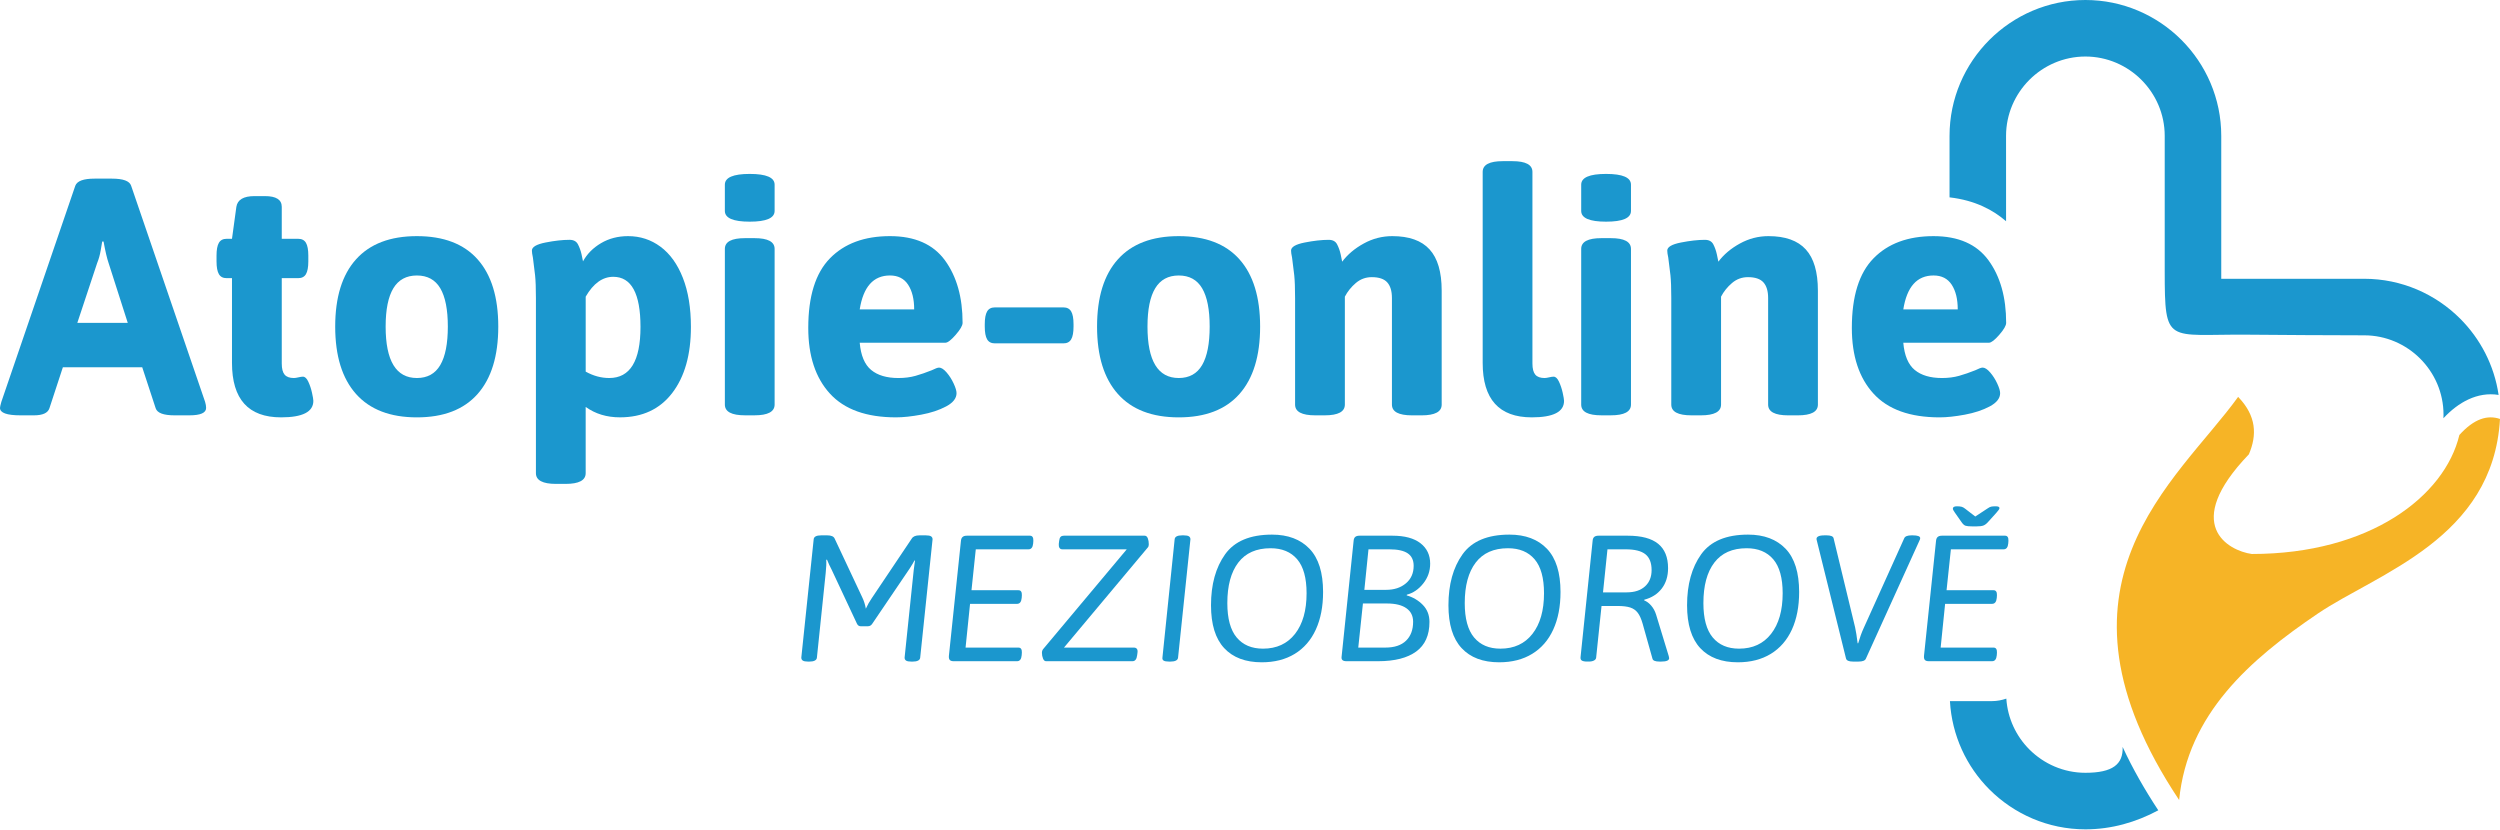 <?xml version="1.0" encoding="utf-8"?>
<!-- Generator: Adobe Illustrator 15.1.0, SVG Export Plug-In . SVG Version: 6.00 Build 0)  -->
<!DOCTYPE svg PUBLIC "-//W3C//DTD SVG 1.1//EN" "http://www.w3.org/Graphics/SVG/1.1/DTD/svg11.dtd">
<svg version="1.1" id="Vrstva_1" xmlns="http://www.w3.org/2000/svg" xmlns:xlink="http://www.w3.org/1999/xlink" x="0px" y="0px"
	 width="223px" height="74px" viewBox="0 0 223 74" enable-background="new 0 0 223 74" xml:space="preserve">
<g>
	<g>
		<path fill="#1B97CE" d="M58.917,22.007c-0.85-0.63-1.814-0.944-2.894-0.944c-0.9,0-1.705,0.209-2.415,0.629
			c-0.709,0.42-1.244,0.96-1.604,1.62c-0.02-0.12-0.065-0.334-0.135-0.645c-0.07-0.31-0.175-0.6-0.315-0.87
			c-0.14-0.27-0.39-0.405-0.75-0.405c-0.62,0-1.334,0.08-2.144,0.24c-0.81,0.161-1.215,0.4-1.215,0.72c0,0.14,0.03,0.35,0.09,0.629
			c0.08,0.581,0.144,1.105,0.194,1.575c0.05,0.47,0.075,1.145,0.075,2.024v15.625c0,0.64,0.6,0.959,1.799,0.959h0.84
			c1.2,0,1.799-0.319,1.799-0.959v-5.908c0.859,0.62,1.879,0.93,3.059,0.93c1.999,0,3.554-0.725,4.664-2.175
			c1.109-1.449,1.665-3.414,1.665-5.893c0-1.699-0.24-3.159-0.72-4.378C60.432,23.563,59.767,22.638,58.917,22.007z M54.344,33.719
			c-0.72,0-1.42-0.19-2.1-0.57v-6.688c0.68-1.179,1.5-1.77,2.459-1.77c1.62,0,2.429,1.49,2.429,4.469
			C57.133,32.2,56.204,33.719,54.344,33.719z"/>
		<path fill="#1B97CE" d="M67.297,21.243h-0.84c-1.199,0-1.799,0.319-1.799,0.959v13.885c0,0.64,0.6,0.96,1.799,0.96h0.84
			c1.199,0,1.799-0.32,1.799-0.96V22.203C69.096,21.563,68.496,21.243,67.297,21.243z"/>
		<path fill="#1B97CE" d="M11.696,16.564c-0.14-0.42-0.709-0.63-1.709-0.63h-1.56c-0.979,0-1.549,0.21-1.709,0.63L0.12,35.848
			C0.04,36.128,0,36.308,0,36.388c0,0.44,0.61,0.66,1.83,0.66h1.199c0.78,0,1.239-0.21,1.379-0.63l1.2-3.659h7.078l1.2,3.659
			c0.139,0.42,0.699,0.63,1.679,0.63h1.32c1,0,1.5-0.22,1.5-0.66c0-0.16-0.03-0.34-0.09-0.54L11.696,16.564z M6.897,28.8l1.77-5.338
			c0.14-0.34,0.245-0.715,0.315-1.125c0.07-0.41,0.115-0.675,0.135-0.795h0.12c0.16,0.88,0.31,1.52,0.45,1.919l1.709,5.338H6.897z"
			/>
		<path fill="#1B97CE" d="M37.188,21.063c-2.38,0-4.188,0.689-5.429,2.069c-1.24,1.38-1.859,3.379-1.859,5.999
			s0.619,4.624,1.859,6.013c1.24,1.39,3.049,2.085,5.429,2.085c2.379,0,4.184-0.695,5.413-2.085
			c1.229-1.389,1.845-3.394,1.845-6.013s-0.615-4.619-1.845-5.999C41.372,21.752,39.567,21.063,37.188,21.063z M39.272,32.564
			c-0.449,0.77-1.145,1.155-2.084,1.155c-1.859,0-2.789-1.53-2.789-4.588c0-1.52,0.229-2.659,0.689-3.419
			c0.46-0.759,1.159-1.139,2.1-1.139c0.939,0,1.635,0.38,2.084,1.139c0.45,0.76,0.675,1.9,0.675,3.419S39.723,31.794,39.272,32.564z
			"/>
		<path fill="#1B97CE" d="M66.876,15.514c-1.479,0-2.219,0.32-2.219,0.96v2.339c0,0.64,0.739,0.96,2.219,0.96s2.22-0.32,2.22-0.96
			v-2.339C69.096,15.834,68.356,15.514,66.876,15.514z"/>
		<path fill="#1B97CE" d="M27.502,34.049c-0.14-0.3-0.3-0.45-0.479-0.45c-0.101,0-0.235,0.02-0.405,0.06
			c-0.17,0.041-0.305,0.06-0.405,0.06c-0.38,0-0.655-0.1-0.825-0.3s-0.255-0.529-0.255-0.99v-7.618h1.469
			c0.32,0,0.55-0.12,0.69-0.36c0.14-0.24,0.21-0.619,0.21-1.14v-0.51c0-0.52-0.07-0.9-0.21-1.14c-0.14-0.24-0.37-0.36-0.69-0.36
			h-1.469v-2.849c0-0.64-0.5-0.959-1.5-0.959h-0.93c-0.98,0-1.52,0.32-1.62,0.959l-0.39,2.849h-0.48c-0.32,0-0.55,0.12-0.689,0.36
			c-0.141,0.24-0.21,0.62-0.21,1.14v0.51c0,0.521,0.07,0.899,0.21,1.14c0.14,0.24,0.369,0.36,0.689,0.36h0.48v7.558
			c0,3.239,1.459,4.859,4.378,4.859c1.919,0,2.879-0.49,2.879-1.47c0-0.12-0.04-0.36-0.12-0.72
			C27.752,34.678,27.642,34.349,27.502,34.049z"/>
		<path fill="#1B97CE" d="M105.145,21.063c-2.379,0-4.189,0.689-5.428,2.069c-1.24,1.38-1.859,3.379-1.859,5.999
			s0.62,4.624,1.859,6.013c1.239,1.39,3.049,2.085,5.428,2.085s4.184-0.695,5.414-2.085c1.229-1.389,1.844-3.394,1.844-6.013
			s-0.614-4.619-1.844-5.999C109.329,21.752,107.524,21.063,105.145,21.063z M107.229,32.564c-0.45,0.77-1.145,1.155-2.084,1.155
			c-1.859,0-2.789-1.53-2.789-4.588c0-1.52,0.229-2.659,0.69-3.419c0.459-0.759,1.159-1.139,2.099-1.139s1.634,0.38,2.084,1.139
			c0.45,0.76,0.674,1.9,0.674,3.419S107.679,31.794,107.229,32.564z"/>
		<path fill="#1B97CE" d="M143.683,21.243h-0.84c-1.2,0-1.8,0.319-1.8,0.959v13.885c0,0.64,0.6,0.96,1.8,0.96h0.84
			c1.199,0,1.8-0.32,1.8-0.96V22.203C145.482,21.563,144.882,21.243,143.683,21.243z"/>
		<path fill="#1B97CE" d="M157.746,21.063c-0.899,0-1.749,0.22-2.548,0.66c-0.801,0.44-1.44,0.98-1.919,1.619
			c-0.021-0.12-0.066-0.34-0.137-0.659c-0.07-0.32-0.174-0.615-0.314-0.885s-0.391-0.405-0.75-0.405c-0.619,0-1.333,0.08-2.144,0.24
			c-0.811,0.161-1.215,0.4-1.215,0.72c0,0.14,0.029,0.35,0.09,0.629c0.08,0.581,0.145,1.105,0.195,1.575
			c0.049,0.47,0.074,1.145,0.074,2.024v9.507c0,0.64,0.6,0.96,1.801,0.96h0.839c1.199,0,1.799-0.32,1.799-0.96v-9.627
			c0.24-0.459,0.565-0.864,0.976-1.214c0.408-0.35,0.885-0.525,1.424-0.525c0.641,0,1.099,0.155,1.38,0.465
			c0.279,0.311,0.42,0.775,0.42,1.395v9.507c0,0.64,0.6,0.96,1.799,0.96h0.841c1.199,0,1.799-0.32,1.799-0.96V25.921
			c0-1.659-0.359-2.884-1.08-3.673C160.356,21.458,159.246,21.063,157.746,21.063z"/>
		<path fill="#1B97CE" d="M143.263,15.514c-1.479,0-2.22,0.32-2.22,0.96v2.339c0,0.64,0.74,0.96,2.22,0.96
			c1.48,0,2.22-0.32,2.22-0.96v-2.339C145.482,15.834,144.743,15.514,143.263,15.514z"/>
		<path fill="#1B97CE" d="M177.525,33.224c-0.25-0.289-0.475-0.435-0.674-0.435c-0.121,0-0.34,0.08-0.66,0.24
			c-0.5,0.2-0.98,0.365-1.439,0.495c-0.46,0.13-0.97,0.195-1.53,0.195c-1.039,0-1.849-0.24-2.429-0.72
			c-0.58-0.48-0.92-1.29-1.02-2.429h7.648c0.198,0,0.503-0.235,0.913-0.705s0.615-0.825,0.615-1.065
			c0-2.279-0.525-4.139-1.573-5.578c-1.051-1.439-2.686-2.159-4.905-2.159c-2.278,0-4.063,0.66-5.352,1.979
			c-1.291,1.319-1.935,3.389-1.935,6.208c0,2.5,0.644,4.454,1.935,5.863c1.289,1.41,3.253,2.115,5.893,2.115
			c0.639,0,1.389-0.081,2.249-0.24c0.859-0.16,1.6-0.405,2.219-0.735c0.62-0.33,0.931-0.724,0.931-1.185
			c0-0.2-0.086-0.485-0.256-0.854C177.985,33.844,177.774,33.514,177.525,33.224z M172.472,24.572c0.721,0,1.26,0.275,1.621,0.825
			c0.359,0.55,0.538,1.285,0.538,2.204h-4.857C170.094,25.582,170.992,24.572,172.472,24.572z"/>
		<path fill="#1B97CE" d="M139.063,34.049c-0.141-0.3-0.301-0.45-0.48-0.45c-0.1,0-0.236,0.02-0.404,0.06
			c-0.172,0.041-0.307,0.06-0.406,0.06c-0.379,0-0.654-0.1-0.824-0.3s-0.256-0.529-0.256-0.99V15.335c0-0.64-0.599-0.96-1.798-0.96
			h-0.84c-1.2,0-1.8,0.32-1.8,0.96v17.034c0,3.239,1.458,4.859,4.379,4.859c1.92,0,2.878-0.49,2.878-1.47
			c0-0.12-0.041-0.36-0.119-0.72C139.313,34.678,139.202,34.349,139.063,34.049z"/>
		<path fill="#1B97CE" d="M94.859,27.42h-6.118c-0.32,0-0.55,0.12-0.69,0.36c-0.14,0.24-0.21,0.62-0.21,1.139v0.21
			c0,0.52,0.07,0.9,0.21,1.139c0.14,0.24,0.37,0.36,0.69,0.36h6.118c0.32,0,0.55-0.12,0.69-0.36c0.14-0.239,0.21-0.619,0.21-1.139
			v-0.21c0-0.519-0.07-0.899-0.21-1.139C95.409,27.541,95.179,27.42,94.859,27.42z"/>
		<path fill="#1B97CE" d="M124.191,21.063c-0.9,0-1.752,0.22-2.55,0.66c-0.801,0.44-1.439,0.98-1.92,1.619
			c-0.02-0.12-0.066-0.34-0.135-0.659c-0.07-0.32-0.176-0.615-0.316-0.885c-0.139-0.27-0.389-0.405-0.749-0.405
			c-0.619,0-1.334,0.08-2.145,0.24c-0.81,0.161-1.214,0.4-1.214,0.72c0,0.14,0.029,0.35,0.09,0.629
			c0.08,0.581,0.145,1.105,0.195,1.575c0.049,0.47,0.074,1.145,0.074,2.024v9.507c0,0.64,0.601,0.96,1.8,0.96h0.84
			c1.2,0,1.8-0.32,1.8-0.96v-9.627c0.24-0.459,0.564-0.864,0.975-1.214c0.41-0.35,0.884-0.525,1.425-0.525
			c0.639,0,1.1,0.155,1.379,0.465c0.279,0.311,0.42,0.775,0.42,1.395v9.507c0,0.64,0.599,0.96,1.8,0.96h0.84
			c1.198,0,1.798-0.32,1.798-0.96V25.921c0-1.659-0.359-2.884-1.079-3.673C126.8,21.458,125.69,21.063,124.191,21.063z"/>
		<path fill="#1B97CE" d="M85.248,29.865c0.41-0.47,0.615-0.825,0.615-1.065c0-2.279-0.525-4.139-1.574-5.578
			c-1.05-1.439-2.685-2.159-4.904-2.159c-2.279,0-4.063,0.66-5.353,1.979c-1.29,1.319-1.935,3.389-1.935,6.208
			c0,2.5,0.645,4.454,1.935,5.863c1.29,1.41,3.254,2.115,5.893,2.115c0.64,0,1.39-0.081,2.249-0.24s1.6-0.405,2.219-0.735
			c0.62-0.33,0.93-0.724,0.93-1.185c0-0.2-0.085-0.485-0.255-0.854c-0.17-0.37-0.38-0.7-0.63-0.99
			c-0.25-0.289-0.475-0.435-0.674-0.435c-0.12,0-0.34,0.08-0.66,0.24c-0.5,0.2-0.979,0.365-1.439,0.495s-0.97,0.195-1.53,0.195
			c-1.04,0-1.849-0.24-2.429-0.72c-0.581-0.48-0.92-1.29-1.02-2.429h7.647C84.533,30.57,84.838,30.335,85.248,29.865z
			 M76.686,27.601c0.319-2.019,1.219-3.029,2.699-3.029c0.72,0,1.26,0.275,1.62,0.825s0.54,1.285,0.54,2.204H76.686z"/>
	</g>
</g>
<g>
	<g>
		<path fill="#1B97CE" d="M174.977,46.585c0.117,0.17,0.234,0.274,0.352,0.312s0.311,0.056,0.576,0.056h0.416
			c0.256,0,0.451-0.023,0.584-0.071c0.135-0.048,0.27-0.146,0.408-0.296l0.751-0.832c0.096-0.106,0.168-0.195,0.217-0.265
			c0.047-0.068,0.072-0.124,0.072-0.167c0-0.106-0.113-0.16-0.336-0.16c-0.182,0-0.318,0.011-0.408,0.032
			c-0.091,0.021-0.188,0.069-0.296,0.145l-1.119,0.734l-0.912-0.703c-0.107-0.085-0.211-0.141-0.313-0.168
			c-0.102-0.026-0.238-0.04-0.408-0.04c-0.245,0-0.366,0.07-0.366,0.208c0,0.075,0.059,0.191,0.176,0.352L174.977,46.585z"/>
		<path fill="#1B97CE" d="M105.578,47.753h-0.128c-0.427,0-0.65,0.117-0.671,0.352l-1.088,10.54
			c-0.021,0.128,0.013,0.222,0.104,0.28c0.09,0.059,0.253,0.088,0.488,0.088h0.128c0.203,0,0.363-0.029,0.48-0.088
			s0.181-0.146,0.192-0.264l1.104-10.557c0-0.117-0.045-0.205-0.136-0.264S105.801,47.753,105.578,47.753z"/>
		<path fill="#1B97CE" d="M82.577,47.753h-0.56c-0.341,0-0.571,0.096-0.688,0.288l-3.583,5.342
			c-0.192,0.277-0.363,0.581-0.512,0.911c-0.064-0.361-0.17-0.697-0.319-1.007l-2.464-5.246c-0.085-0.192-0.304-0.288-0.655-0.288
			h-0.544c-0.427,0-0.65,0.117-0.671,0.352l-1.104,10.557c0,0.117,0.045,0.205,0.136,0.264c0.09,0.059,0.248,0.088,0.472,0.088
			h0.112c0.203,0,0.363-0.029,0.479-0.088c0.117-0.059,0.181-0.146,0.192-0.264l0.784-7.55c0.053-0.512,0.069-0.901,0.048-1.168
			l0.064-0.032c0.139,0.342,0.272,0.63,0.4,0.864l2.271,4.847c0.074,0.16,0.187,0.239,0.336,0.239h0.64
			c0.16,0,0.288-0.068,0.384-0.208l3.359-4.958c0.213-0.33,0.351-0.565,0.415-0.704l0.048,0.017l-0.112,0.832l-0.815,7.821
			c0,0.117,0.045,0.205,0.136,0.264c0.09,0.059,0.248,0.088,0.472,0.088h0.112c0.202,0,0.362-0.029,0.479-0.088
			c0.117-0.059,0.181-0.146,0.192-0.264l1.104-10.557c0-0.117-0.045-0.205-0.136-0.264C82.958,47.782,82.801,47.753,82.577,47.753z"
			/>
		<path fill="#1B97CE" d="M91.87,47.784h-5.63c-0.171,0-0.299,0.04-0.384,0.12s-0.133,0.206-0.144,0.376L84.64,58.517
			c-0.011,0.171,0.019,0.291,0.088,0.36c0.069,0.069,0.184,0.104,0.344,0.104h5.646c0.246,0,0.384-0.176,0.416-0.527l0.016-0.24
			c0.011-0.299-0.091-0.448-0.304-0.448h-4.718l0.4-3.902h4.19c0.246,0,0.384-0.176,0.416-0.527l0.016-0.24
			c0.011-0.299-0.091-0.448-0.304-0.448h-4.19L87.04,49h4.702c0.245,0,0.384-0.177,0.416-0.528l0.016-0.239
			C92.184,47.934,92.083,47.784,91.87,47.784z"/>
		<path fill="#1B97CE" d="M102.105,47.784h-7.214c-0.118,0-0.211,0.032-0.279,0.097c-0.07,0.063-0.115,0.187-0.136,0.368
			l-0.032,0.271c-0.011,0.149,0.01,0.267,0.064,0.353C94.561,48.957,94.646,49,94.763,49h5.743l-7.438,8.877
			c-0.086,0.096-0.128,0.213-0.128,0.352c0,0.182,0.032,0.353,0.096,0.513C93.1,58.9,93.19,58.98,93.308,58.98h7.709
			c0.235,0,0.374-0.176,0.416-0.527l0.032-0.24c0.021-0.149,0.002-0.262-0.056-0.336s-0.146-0.112-0.264-0.112h-6.238l7.486-8.941
			c0.053-0.063,0.08-0.154,0.08-0.271c0-0.202-0.029-0.381-0.088-0.535S102.233,47.784,102.105,47.784z"/>
		<path fill="#1B97CE" d="M134.639,47.688c-1.95,0-3.347,0.587-4.182,1.759c-0.838,1.174-1.256,2.688-1.256,4.543
			c0,1.706,0.391,2.981,1.176,3.822c0.782,0.843,1.899,1.265,3.35,1.265c1.141,0,2.123-0.251,2.942-0.752
			c0.822-0.502,1.449-1.224,1.881-2.167c0.432-0.944,0.648-2.061,0.648-3.352c0-1.727-0.404-3.013-1.209-3.855
			C137.185,48.11,136.068,47.688,134.639,47.688z M136.694,56.542c-0.688,0.879-1.64,1.318-2.856,1.318
			c-1.013,0-1.796-0.333-2.351-0.999s-0.832-1.688-0.832-3.063c0-1.558,0.326-2.762,0.977-3.615s1.609-1.28,2.878-1.28
			c1.025,0,1.816,0.328,2.376,0.984c0.561,0.656,0.84,1.666,0.84,3.031C137.726,54.454,137.382,55.662,136.694,56.542z"/>
		<path fill="#1B97CE" d="M170.611,47.753h-0.096c-0.363,0-0.582,0.085-0.656,0.256l-3.63,8.045
			c-0.172,0.374-0.332,0.816-0.479,1.327h-0.049c-0.074-0.607-0.148-1.082-0.225-1.423l-1.92-7.949
			c-0.041-0.171-0.25-0.256-0.623-0.256h-0.175c-0.268,0-0.459,0.031-0.576,0.096c-0.117,0.063-0.166,0.154-0.145,0.271
			l2.624,10.604c0.041,0.192,0.25,0.288,0.623,0.288h0.496c0.362,0,0.581-0.085,0.655-0.256l4.767-10.508
			c0.055-0.107,0.08-0.187,0.08-0.24C171.283,47.838,171.061,47.753,170.611,47.753z"/>
		<path fill="#1B97CE" d="M178.849,47.784h-5.631c-0.17,0-0.299,0.04-0.385,0.12c-0.084,0.08-0.133,0.206-0.143,0.376l-1.071,10.236
			c-0.012,0.171,0.018,0.291,0.087,0.36c0.068,0.069,0.184,0.104,0.344,0.104h5.646c0.244,0,0.383-0.176,0.416-0.527l0.016-0.24
			c0.01-0.299-0.09-0.448-0.305-0.448h-4.717l0.398-3.902h4.191c0.244,0,0.383-0.176,0.416-0.527l0.016-0.24
			c0.01-0.299-0.09-0.448-0.305-0.448h-4.189L174.019,49h4.701c0.246,0,0.385-0.177,0.416-0.528l0.016-0.239
			C179.163,47.934,179.062,47.784,178.849,47.784z"/>
		<path fill="#1B97CE" d="M155.927,47.688c-1.952,0-3.347,0.587-4.185,1.759c-0.835,1.174-1.255,2.688-1.255,4.543
			c0,1.706,0.393,2.981,1.175,3.822c0.785,0.843,1.902,1.265,3.353,1.265c1.141,0,2.12-0.251,2.942-0.752
			c0.82-0.502,1.447-1.224,1.881-2.167c0.431-0.944,0.646-2.061,0.646-3.352c0-1.727-0.402-3.013-1.206-3.855
			C158.471,48.11,157.354,47.688,155.927,47.688z M157.98,56.542c-0.688,0.879-1.638,1.318-2.854,1.318
			c-1.014,0-1.796-0.333-2.351-0.999s-0.832-1.688-0.832-3.063c0-1.558,0.324-2.762,0.975-3.615s1.61-1.28,2.88-1.28
			c1.023,0,1.815,0.328,2.376,0.984c0.559,0.656,0.84,1.666,0.84,3.031C159.014,54.454,158.668,55.662,157.98,56.542z"/>
		<path fill="#1B97CE" d="M147.723,54.821c-0.098-0.309-0.24-0.574-0.434-0.799c-0.191-0.224-0.398-0.378-0.623-0.464v-0.063
			c0.66-0.171,1.182-0.502,1.56-0.992c0.377-0.491,0.566-1.099,0.566-1.823c0-0.971-0.295-1.696-0.886-2.176
			c-0.592-0.479-1.496-0.72-2.712-0.72h-2.607c-0.172,0-0.298,0.038-0.384,0.112c-0.086,0.075-0.133,0.197-0.143,0.368
			l-1.072,10.332c-0.021,0.149,0.012,0.256,0.104,0.32c0.09,0.063,0.254,0.096,0.488,0.096h0.127c0.203,0,0.363-0.032,0.48-0.096
			c0.117-0.064,0.181-0.149,0.19-0.256l0.48-4.606h1.439c0.471,0,0.844,0.046,1.12,0.136c0.277,0.091,0.502,0.247,0.672,0.472
			c0.17,0.224,0.314,0.544,0.432,0.96l0.881,3.135c0.041,0.171,0.25,0.256,0.623,0.256h0.16c0.468,0,0.704-0.102,0.704-0.304
			c0-0.032-0.012-0.091-0.033-0.176L147.723,54.821z M145.099,52.839h-2.111L143.386,49h1.633c0.8,0,1.384,0.146,1.751,0.439
			c0.369,0.294,0.553,0.766,0.553,1.416c0,0.607-0.195,1.09-0.584,1.447C146.348,52.66,145.801,52.839,145.099,52.839z"/>
		<path fill="#1B97CE" d="M113.46,47.688c-1.951,0-3.345,0.587-4.182,1.759c-0.837,1.174-1.256,2.688-1.256,4.543
			c0,1.706,0.392,2.981,1.176,3.822c0.783,0.843,1.9,1.265,3.351,1.265c1.14,0,2.122-0.251,2.942-0.752
			c0.821-0.502,1.448-1.224,1.88-2.167c0.432-0.944,0.648-2.061,0.648-3.352c0-1.727-0.402-3.013-1.209-3.855
			C116.006,48.11,114.89,47.688,113.46,47.688z M115.517,56.542c-0.688,0.879-1.641,1.318-2.856,1.318
			c-1.013,0-1.796-0.333-2.351-0.999c-0.555-0.666-0.832-1.688-0.832-3.063c0-1.558,0.325-2.762,0.976-3.615
			c0.65-0.854,1.611-1.28,2.879-1.28c1.023,0,1.814,0.328,2.375,0.984c0.56,0.656,0.839,1.666,0.839,3.031
			C116.547,54.454,116.203,55.662,115.517,56.542z"/>
		<path fill="#1B97CE" d="M126.954,52.047c0.412-0.518,0.617-1.105,0.617-1.768c0-0.768-0.289-1.376-0.865-1.823
			s-1.408-0.672-2.495-0.672h-2.942c-0.17,0-0.299,0.038-0.385,0.112c-0.084,0.075-0.133,0.197-0.143,0.368l-1.072,10.332
			c-0.033,0.256,0.111,0.384,0.432,0.384h2.831c1.473,0,2.603-0.288,3.392-0.863c0.789-0.576,1.184-1.455,1.184-2.64
			c0-0.607-0.197-1.114-0.592-1.519c-0.395-0.405-0.875-0.688-1.439-0.849l0.016-0.063
			C126.056,52.897,126.544,52.564,126.954,52.047z M126.05,55.462c0,0.715-0.209,1.277-0.631,1.688s-1.036,0.615-1.847,0.615h-2.415
			l0.416-3.934h2.142c0.758,0,1.335,0.142,1.735,0.424C125.851,54.536,126.05,54.939,126.05,55.462z M125.411,52.03
			c-0.459,0.39-1.05,0.584-1.776,0.584H121.7L122.068,49h1.871c0.736,0,1.28,0.119,1.632,0.359s0.527,0.611,0.527,1.112
			C126.099,51.122,125.87,51.642,125.411,52.03z"/>
	</g>
</g>
<path fill-rule="evenodd" clip-rule="evenodd" fill="#F6B426" d="M199.641,35.402c-5.434,7.544-18.092,16.689-5.262,35.961
	c0.758-7.68,6.324-12.539,12.365-16.628c5.33-3.607,15.643-6.662,16.256-17.364c-1.109-0.38-2.304-0.031-3.624,1.43
	c-1.304,5.465-7.989,10.615-18.517,10.615c-2.102-0.295-6.307-2.601-0.26-8.89C201.331,38.818,201.29,37.11,199.641,35.402z"/>
<g>
	<path fill-rule="evenodd" clip-rule="evenodd" fill="#1B97CE" d="M219.448,28.426c-2.196-2.196-5.227-3.559-8.562-3.559h-12.75
		v-12.75c0-3.335-1.362-6.366-3.557-8.561C192.383,1.363,189.353,0,186.019,0c-3.335,0-6.365,1.363-8.562,3.557
		c-2.195,2.195-3.558,5.226-3.558,8.562v5.485c2.286,0.262,3.904,1.138,5.043,2.131l-0.002-7.617
		c0.002-1.944,0.799-3.712,2.081-4.996c1.283-1.283,3.054-2.08,4.997-2.08c1.942,0,3.713,0.797,4.996,2.08
		c1.282,1.283,2.079,3.053,2.079,4.996v12.046c0.002,6.646,0.184,5.634,7.33,5.689c3.476,0.025,6.968,0.058,10.463,0.058
		c1.944,0,3.712,0.796,4.996,2.079c1.283,1.284,2.08,3.053,2.08,4.997c0,0.107-0.002,0.213-0.008,0.32
		c1.321-1.417,3.024-2.384,4.922-2.08C222.49,32.593,221.249,30.228,219.448,28.426z"/>
	<path fill-rule="evenodd" clip-rule="evenodd" fill="#1B97CE" d="M186.019,68.933c-1.943,0-3.712-0.797-4.997-2.08
		c-1.181-1.182-1.942-2.775-2.058-4.537c-0.398,0.137-0.82,0.223-1.268,0.223h-3.762c0.172,3.063,1.478,5.835,3.522,7.88
		c2.196,2.194,5.227,3.558,8.562,3.558c2.319,0,4.508-0.628,6.501-1.697c-1.206-1.831-2.288-3.717-3.181-5.653
		C189.399,68.171,188.451,68.933,186.019,68.933z"/>
</g>
</svg>
